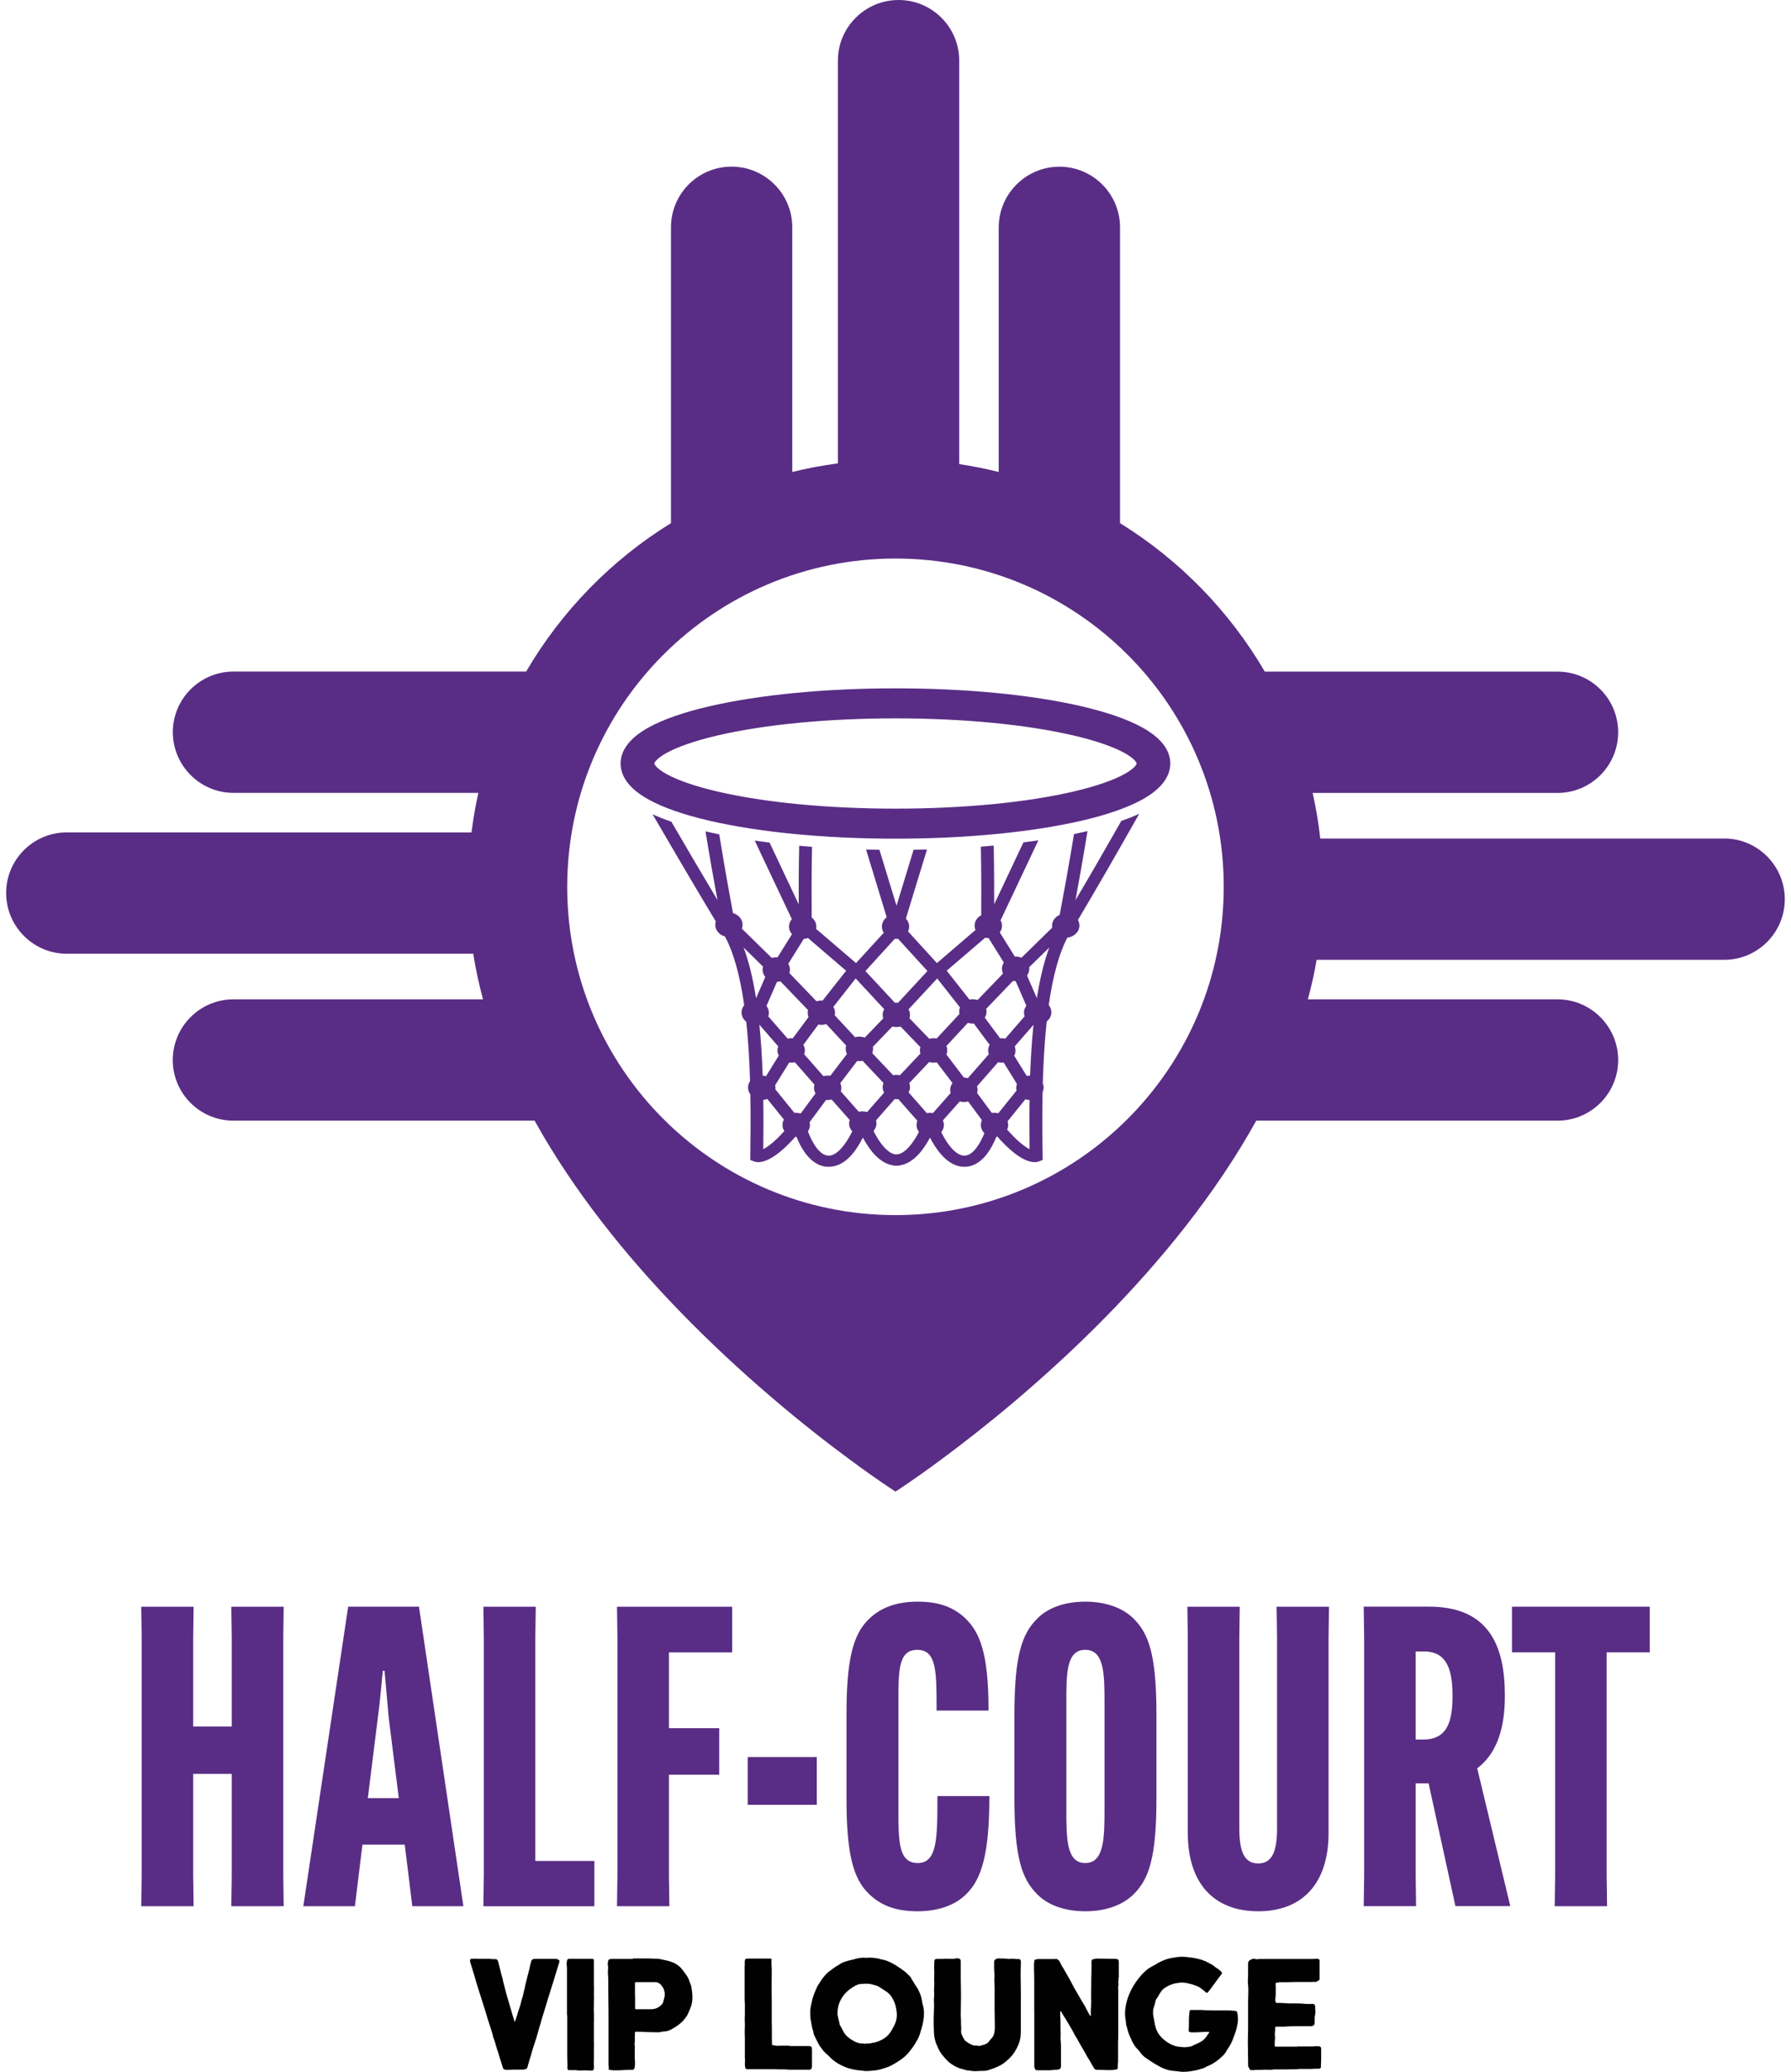 <?xml version="1.0" encoding="UTF-8"?> <svg xmlns="http://www.w3.org/2000/svg" id="Layer_1" data-name="Layer 1" viewBox="0 0 300 347"><defs><style> .cls-1 { fill: #010101; } .cls-2 { fill: #592d85; } </style></defs><g><path class="cls-2" d="M47.52,269.11l-.07,5.12v39.92l.07,5.12h-8.77l.07-5.12v-17.05h-6.46v17.05l.07,5.12h-8.77l.07-5.12v-39.92l-.07-5.12h8.77l-.07,5.12v14.94h6.46v-14.94l-.07-5.12h8.77Z"></path><path class="cls-2" d="M59.44,319.27h-8.63l7.51-50.17h11.86l7.44,50.17h-8.56l-1.26-10.31h-7.09l-1.26,10.31ZM61.61,301.17h5.19l-1.69-13.47-.7-7.86h-.28c-.21,1.83-.49,5.4-.84,7.86l-1.68,13.47Z"></path><path class="cls-2" d="M80.97,319.27l.07-5.12v-39.92l-.07-5.12h8.77l-.07,5.12v37.47h9.89v7.58h-18.59Z"></path><path class="cls-2" d="M112.05,297.24v16.91l.07,5.12h-8.77l.07-5.12v-39.92l-.07-5.12h19.29v7.65h-10.59v12.7h8.42v7.79h-8.42Z"></path><path class="cls-2" d="M125.24,294.29h11.58v8h-11.58v-8Z"></path><path class="cls-2" d="M145.58,317.24c-2.74-2.6-3.79-6.95-3.79-16.07v-13.96c0-9.12,1.05-13.47,3.79-16.07,1.9-1.83,4.49-2.88,8.14-2.88s6.1.98,8.07,2.88c2.32,2.32,3.79,5.75,3.79,15.15v.21h-8.7v-.35c0-6.17,0-9.82-3.23-9.82s-3.16,3.58-3.16,9.05v17.61c0,5.4,0,9.05,3.23,9.05s3.3-4,3.3-10.87v-.35h8.7v.21c0,9.33-1.26,13.68-3.86,16.21-1.75,1.76-4.49,2.88-8.21,2.88s-6.17-1.05-8.07-2.88Z"></path><path class="cls-2" d="M173.71,317.24c-2.53-2.53-3.79-6.1-3.79-16v-14.03c0-9.96,1.26-13.54,3.79-16.07,1.68-1.76,4.49-2.88,8.07-2.88s6.39,1.12,8.14,2.88c2.53,2.53,3.79,6.1,3.79,16.07v14.03c0,9.89-1.26,13.47-3.79,16-1.75,1.76-4.56,2.88-8.14,2.88s-6.39-1.12-8.07-2.88ZM185.01,303.06v-17.68c0-4.91,0-9.05-3.23-9.05s-3.16,4.14-3.16,9.05v17.68c0,4.84,0,8.98,3.16,8.98s3.23-4.14,3.23-8.98Z"></path><path class="cls-2" d="M222.61,269.11l-.07,5.12v32.77c0,8.42-4.35,13.12-11.79,13.12s-11.79-4.7-11.79-13.12v-32.77l-.07-5.12h8.77l-.07,5.12v31.99c0,3.79.77,5.89,3.16,5.89s3.16-2.1,3.16-5.89v-31.99l-.07-5.12h8.77Z"></path><path class="cls-2" d="M237.13,298.71v15.43l.07,5.12h-8.77l.07-5.12v-39.92l-.07-5.12h10.94c10.17,0,12.7,6.74,12.7,14.87v.14c0,5.05-1.19,9.47-4.63,12.07l5.54,23.08h-9.19l-4.49-20.56h-2.18ZM237.13,291.35h1.33c4.07,0,4.84-3.23,4.84-7.23v-.21c0-4-.84-7.3-4.7-7.3h-1.47v14.73Z"></path><path class="cls-2" d="M269.12,276.75v37.4l.07,5.12h-8.77l.07-5.12v-37.4h-7.23v-7.65h23.08v7.65h-7.23Z"></path></g><g><path class="cls-1" d="M81.39,328.09c.27-.03.56-.02.86.02.3.04.59.04.86.02.03,0,.08.04.15.11.05.03.1.09.15.19.13.5.25,1,.38,1.5.12.5.26,1.01.41,1.54.05.28.11.56.19.84.08.29.15.57.22.85.08.3.16.61.24.92.09.31.18.63.28.96.13.43.25.85.38,1.28s.25.86.38,1.31c.05.17.1.33.15.47.05.14.1.29.15.47l.04.08s.04-.05.04-.08c.08-.25.16-.49.24-.71.09-.22.16-.46.21-.71.13-.35.24-.71.36-1.07s.21-.72.28-1.07c.12-.32.22-.65.28-.97s.14-.65.24-.98c.05-.32.12-.65.21-.97s.17-.65.24-.98c.08-.3.16-.61.24-.92s.16-.62.21-.92c.03-.15.06-.29.11-.41s.08-.25.08-.38c.1-.23.26-.35.49-.38h3.6c.23,0,.41.06.56.19.08.1.1.2.08.3-.13.43-.25.84-.38,1.24-.13.4-.25.81-.38,1.24-.13.45-.26.9-.41,1.33-.15.44-.29.88-.41,1.33-.2.6-.39,1.2-.56,1.8-.18.6-.36,1.21-.56,1.84-.12.35-.23.7-.32,1.05-.09.35-.19.71-.32,1.09-.08.3-.16.59-.24.86s-.17.55-.24.83c-.13.43-.26.83-.39,1.22-.14.39-.27.8-.39,1.22-.08.35-.17.68-.28.99-.11.31-.21.63-.28.96-.05.13-.08.22-.1.28-.01.06-.03.16-.06.28-.05.2-.14.33-.26.38-.13.05-.26.09-.41.11h-1.24c-.28,0-.55,0-.83.02-.28.01-.55.02-.83.02-.1,0-.18-.01-.22-.04-.23-.05-.34-.15-.34-.3-.1-.27-.19-.54-.26-.81-.08-.26-.16-.52-.26-.77-.08-.3-.16-.59-.24-.86s-.18-.55-.28-.83c-.1-.32-.19-.64-.28-.96s-.19-.62-.32-.92c-.05-.27-.12-.55-.21-.83-.09-.27-.18-.56-.28-.86-.15-.45-.29-.9-.43-1.35-.14-.45-.28-.92-.43-1.43-.13-.4-.25-.8-.38-1.2-.13-.4-.25-.8-.38-1.2-.15-.5-.3-.98-.45-1.43-.15-.45-.29-.9-.41-1.35s-.26-.89-.39-1.31c-.14-.43-.27-.85-.39-1.28-.05-.12-.09-.23-.11-.32s-.03-.19,0-.32c0-.15.08-.22.23-.22s.31,0,.47-.02c.16-.01.32,0,.47.02h1.5Z"></path><path class="cls-1" d="M94.97,337.55v-7.99c-.03-.2-.04-.38-.06-.54s0-.33.06-.51v-.08c.02-.2.12-.31.3-.34h3.72c.25,0,.39.02.43.06s.06.19.06.47v3.94c.03.25.03.5.02.75-.01.25-.02.5-.02.75.03.22.03.45.02.67-.01.22-.02.44-.02.64,0,.3,0,.6-.02.88s0,.58.02.88c.03.13.03.24.02.34-.01.1-.02.21-.02.34.03.15.03.3.02.45s-.02.31-.02.49v3.38c.03.18.03.34.02.49-.01.15-.02.3-.02.45v1.76c0,.2,0,.39-.02.58-.01.19,0,.37.02.54v.52c-.05.23-.17.34-.38.34-.15,0-.3,0-.45-.02-.15-.01-.3-.02-.45-.02-.3,0-.6,0-.88.02s-.58,0-.88-.06h-1.16c-.15-.03-.23-.11-.23-.26,0-.4,0-.8-.02-1.2-.01-.4-.02-.8-.02-1.2v-6.53h-.04Z"></path><path class="cls-1" d="M106.04,328.02h1.78c.59,0,1.18.01,1.78.04.2,0,.38,0,.54.02.16.01.33.03.51.06.27.08.56.14.86.19s.61.14.94.26c.8.28,1.44.74,1.91,1.39.2.27.39.54.58.79.19.25.34.54.47.86.05.2.11.38.19.52.07.15.14.33.19.53.08.43.13.85.17,1.28s.03.86-.02,1.31c-.03.1-.04.2-.06.3s-.03.2-.06.3c-.1.28-.2.53-.3.77-.1.24-.21.49-.34.77-.1.2-.22.39-.36.56-.14.18-.28.35-.43.53-.28.27-.56.52-.86.73-.3.21-.63.42-.98.62-.48.28-.96.41-1.46.41h-.11c-.27.1-.58.14-.9.13s-.62-.02-.9-.02c-.4,0-.81-.01-1.22-.04s-.83-.04-1.26-.04h-.15c-.05,0-.1.01-.15.04l-.04.04v.04c-.03.05-.03.09-.02.11.01.03.02.06.02.11-.03.28-.03.56-.02.85.01.29,0,.57-.06.84.05.2.07.41.06.62s-.02.42-.02.62v1.11c0,.16.01.33.04.51v.6c0,.2-.03.4-.08.6-.03.17-.14.27-.33.3-.37,0-.75,0-1.14.02-.38.01-.76.03-1.13.06h-.69c-.24,0-.45-.01-.65-.04-.15,0-.26-.04-.34-.11-.05,0-.07-.04-.07-.11.05-.12.06-.24.04-.34-.02-.1-.04-.21-.04-.34v-7.77c0-.88,0-1.75-.02-2.63-.01-.87-.02-1.75-.02-2.63v-1.43c-.03-.25-.04-.49-.06-.73-.01-.24,0-.49.02-.77.03-.22.02-.45-.02-.67-.04-.23-.03-.45.02-.67.05-.25.16-.38.34-.38.12-.02.24-.04.35-.04h3.48v-.08ZM106.38,334.28v2.06c0,.13.05.19.15.19h2.51c.17,0,.36-.02.56-.07.27-.05.51-.14.71-.28.2-.14.39-.29.56-.47.13-.15.21-.31.24-.47.04-.16.08-.33.13-.51.18-.6.13-1.19-.15-1.76-.15-.27-.32-.49-.51-.66-.19-.16-.42-.27-.69-.32h-3.34c-.13,0-.19.05-.19.15v2.14Z"></path><path class="cls-1" d="M132.26,342.69h3.08c.3,0,.49.04.56.11s.11.25.11.52v2.72c0,.11-.01.21-.04.28-.05.22-.18.34-.38.34h-3.38c-.38-.05-.75-.07-1.13-.06s-.76,0-1.16-.02h-4.73c-.23,0-.35-.12-.38-.38-.03-.12-.04-.35-.04-.67.03-.15.03-.31.02-.49-.01-.17-.02-.34-.02-.49v-2.48c0-.45,0-.89-.02-1.31s0-.86.02-1.31c0-.32,0-.64-.02-.96s0-.63.02-.96v-1.91c-.03-.35-.04-.68-.04-.99v-5.31c.03-.15.03-.3.02-.45-.01-.15,0-.31.02-.49,0-.2.09-.3.26-.3.1-.03.24-.04.41-.04h3.53c.23,0,.31.09.26.26-.03.3-.03.59,0,.88.02.29.04.57.04.85-.03,1.75-.03,3.5,0,5.25v3.6c.02.55.03,1.09.02,1.63s0,1.07.02,1.59c0,.28,0,.42.02.43s.16.03.43.06c.2.05.39.07.58.06.19-.01.37-.02.55-.02h1.35v.04Z"></path><path class="cls-1" d="M145.17,327.9c.43-.03.81-.02,1.15.02.34.04.68.09,1.03.17.12.05.26.09.39.11.14.03.27.05.39.08.35.1.69.23,1.01.39.32.16.65.34.98.54.17.13.34.24.51.34s.32.21.47.34c.28.18.52.36.73.56.21.2.42.4.62.6.1.13.18.26.24.39.06.14.14.27.24.39.22.4.5.84.83,1.31.05.13.11.25.17.38.06.13.12.25.17.38.12.28.21.55.26.83s.1.55.15.83c.03.05.03.08.02.09s0,.03.02.06c.12.38.19.75.21,1.13s0,.75-.02,1.13c-.05.38-.12.75-.21,1.13s-.19.75-.32,1.13c-.05.2-.11.41-.19.62-.08.21-.16.42-.26.62-.18.32-.35.63-.53.92-.18.29-.38.57-.6.85-.05.05-.1.1-.13.15-.04.05-.07.1-.09.15-.55.67-1.16,1.23-1.84,1.65-.43.27-.84.52-1.24.73-.4.21-.84.38-1.31.51-.27.1-.56.18-.84.24-.29.06-.58.11-.88.13-.22.02-.45.04-.67.06-.22.01-.44.02-.64.02-.35-.05-.69-.09-1.01-.11s-.65-.08-.97-.15c-.98-.17-1.9-.54-2.78-1.09-.53-.32-.99-.71-1.39-1.16-.2-.18-.4-.36-.6-.54-.2-.19-.38-.39-.53-.62-.13-.15-.24-.31-.36-.47-.11-.16-.21-.32-.28-.47-.13-.25-.25-.5-.38-.75-.13-.25-.24-.49-.34-.71-.05-.13-.08-.24-.09-.34-.01-.1-.03-.21-.06-.34-.1-.25-.17-.5-.21-.75-.04-.25-.08-.5-.13-.75-.08-.32-.12-.63-.13-.92s-.02-.61-.02-.96c.03-.25.06-.49.11-.73.05-.24.1-.48.15-.73.1-.48.24-.93.41-1.37.18-.44.36-.87.56-1.3.12-.2.25-.39.38-.58.12-.19.25-.38.38-.58.2-.27.43-.54.67-.81.25-.26.53-.49.83-.69.48-.38,1.03-.74,1.65-1.09.23-.15.49-.26.79-.34.23-.08.45-.14.67-.19.23-.05.44-.1.64-.15.38-.12.75-.21,1.13-.26s.74-.05,1.09,0ZM144.87,342.31c.2-.03.38-.04.53-.04s.29-.01.41-.04c.12-.03.25-.05.39-.08.14-.02.28-.05.43-.08.42-.12.83-.29,1.22-.51.39-.21.73-.49,1.03-.84.17-.2.33-.42.47-.66.14-.24.27-.48.39-.73.32-.57.49-1.22.49-1.95-.03-.47-.1-.94-.21-1.39-.11-.45-.29-.89-.55-1.31-.2-.4-.52-.76-.97-1.09-.2-.13-.4-.26-.6-.39-.2-.14-.4-.27-.6-.39-.2-.13-.41-.22-.64-.28-.22-.06-.44-.12-.64-.17-.27-.08-.56-.11-.84-.11s-.58.01-.88.04c-.17,0-.39.04-.64.11-.28.13-.56.27-.84.45-.29.17-.56.38-.81.6-.58.5-1.01,1.09-1.31,1.76-.27.6-.41,1.24-.41,1.91v.38c.05.15.09.31.11.47.03.16.06.32.11.47.05.15.08.29.09.43.01.14.06.27.13.39.1.15.18.29.24.43.06.14.14.28.24.43.15.35.39.68.71.98.2.15.34.26.41.34.28.18.55.34.83.49.27.15.58.25.9.3.13.03.26.04.39.04s.27.01.39.04Z"></path><path class="cls-1" d="M170.99,334.62v5.48c0,.33-.01.63-.04.92s-.08.57-.15.84c-.27.88-.69,1.66-1.23,2.36-.5.6-1.1,1.13-1.79,1.58-.35.2-.72.38-1.1.53-.39.15-.78.29-1.18.41-.13.05-.26.08-.41.09-.15.01-.29.02-.41.02-.35,0-.68.01-1.01.04-.32.03-.66.01-1.01-.04-.03-.03-.08-.04-.15-.04-.3,0-.59-.04-.86-.13-.27-.09-.56-.17-.86-.24-.35-.13-.68-.28-.98-.45-.3-.18-.59-.38-.87-.6-.43-.4-.81-.82-1.15-1.26-.34-.44-.61-.93-.81-1.48-.13-.25-.22-.48-.28-.69-.06-.21-.12-.44-.17-.69-.08-.48-.11-.95-.11-1.43-.03-.65-.03-1.29-.02-1.93.01-.64.03-1.28.06-1.93,0-.27,0-.53-.02-.77-.01-.24,0-.49.02-.77.03-.2.03-.38.02-.53s-.02-.32-.02-.53,0-.41.02-.62c.01-.21.02-.43.02-.66-.03-.3-.03-.59-.02-.88.01-.29.02-.58.02-.88-.03-.3-.03-.59-.02-.88s.02-.58.02-.88c0-.22.05-.36.15-.41.1-.05.19-.07.26-.07h.95c.3-.03.61-.03.93-.02.32.01.62.02.93.02.15-.05.29-.08.42-.08.08,0,.14,0,.19-.02.05-.01.1,0,.15.02.3,0,.45.16.45.49v2.55c0,.48,0,.95.02,1.43.01.47.02.95.02,1.43,0,.6,0,1.21-.02,1.82-.01.61-.02,1.23-.02,1.86.03.35.04.7.04,1.05s.01.7.04,1.05v.15c-.05.35-.02.66.09.94.11.27.26.55.43.83.07.13.2.24.37.34.22.18.5.34.82.49.22.13.46.17.71.15.17,0,.36.03.56.08h.04c.27-.08.55-.15.82-.22.27-.08.51-.21.71-.41.1-.13.19-.24.26-.34.07-.1.17-.21.3-.34.2-.22.33-.47.39-.73.06-.26.11-.54.13-.85,0-.57,0-1.15-.02-1.72-.01-.58-.02-1.15-.02-1.73v-3.34c0-.2,0-.41-.02-.62-.01-.21-.02-.42-.02-.62-.03-.05-.03-.12,0-.22.03-.27.03-.54.02-.81-.01-.26-.03-.53-.06-.81v-1.35c0-.15.04-.25.11-.3.1-.1.17-.15.22-.15.15-.08.31-.11.49-.11.2.03.38.03.54.02.16-.01.34,0,.54.02.13,0,.26.01.39.04.14.03.27.03.39,0,.25-.03.49-.03.71,0,.23.03.46.04.71.04h.19s.08.06.15.19c0,.03,0,.05.02.08s.02.06.02.11c0,.27,0,.56-.02.86-.01.3-.02.59-.02.86,0,.73,0,1.43.02,2.12.01.69.02,1.37.02,2.05v.26Z"></path><path class="cls-1" d="M173.24,337.32v-5.31c0-.69-.01-1.39-.04-2.12v-.67c0-.23.01-.44.04-.64,0-.17.03-.28.08-.32.05-.04.16-.07.34-.1.05-.02.16-.04.34-.04h2.7c.05,0,.1,0,.15-.02s.1,0,.15.02c.1.05.19.1.28.15s.16.14.21.26c.1.2.19.39.28.56.09.18.19.35.32.53.3.52.6,1.05.9,1.58.3.52.59,1.06.86,1.61.32.55.64,1.1.96,1.65.31.55.63,1.09.96,1.61.12.27.25.53.39.77.14.24.27.48.39.73.02.03.04.04.06.04s.03.01.06.04c.03,0,.04-.04.04-.11v-.71c0-.23.01-.45.04-.68,0-.15,0-.31.02-.47.01-.16.02-.31.02-.43v-.11c-.03-.48-.03-.95-.02-1.43.01-.47.02-.95.02-1.43,0-.5,0-.99.02-1.48s.02-.98.02-1.48v-.82c0-.18.09-.29.26-.34.33-.1.67-.14,1.02-.11.43,0,.86,0,1.3.02s.89.02,1.34.02h.19c.2.05.33.1.38.15s.08.18.08.38v2.44c0,.13-.01.23-.04.32-.03.09-.03.18,0,.28-.05.17-.06.34-.02.49.04.15.03.3-.02.45-.03.15-.03.3-.02.45.01.15.02.3.02.45v6.45c0,.73-.01,1.45-.04,2.18v3.12c0,.12,0,.22-.02.3s-.02.16-.02.26v.38c.05.28-.08.43-.38.45-.15.03-.3.04-.45.06s-.3.02-.45.02c-.35,0-.72,0-1.09-.02s-.74-.02-1.09-.02c-.15,0-.26-.03-.34-.08s-.15-.14-.23-.26c-.18-.3-.35-.6-.51-.9-.17-.3-.35-.6-.55-.9-.28-.52-.57-1.04-.87-1.54-.3-.5-.59-1.01-.87-1.54-.15-.22-.3-.46-.43-.71s-.27-.5-.39-.75c-.2-.35-.4-.69-.6-1.01-.2-.32-.4-.66-.6-1.01-.1-.13-.19-.26-.26-.41-.08-.15-.18-.31-.3-.49,0-.05-.04-.11-.11-.19-.03,0-.05-.01-.08-.04,0,.03,0,.04-.02.04s-.02.01-.02.04v.86c.03.38.04.76.04,1.15v1.15c.03.2.03.41.02.64s-.02.45-.02.67c.03.28.04.55.06.83.01.28.02.55.02.83v3.08c0,.13-.05.24-.15.34-.1.1-.21.15-.34.15-.15.03-.29.04-.43.04s-.28.01-.43.04c-.08,0-.16,0-.24.02s-.18.02-.28.02h-2.18c-.2-.05-.3-.13-.3-.23-.03-.07-.05-.15-.08-.22s-.04-.15-.04-.22v-8.71Z"></path><path class="cls-1" d="M200.96,336.64c.35.03.71.04,1.07.06.36.01.72.02,1.07.02h2.29c.27,0,.52,0,.75.02.22.01.46.03.71.06.23,0,.36.11.41.34.05.27.08.54.09.81.01.26,0,.53-.02.81-.08.53-.19,1.03-.36,1.52-.16.49-.34.98-.54,1.48-.15.38-.34.73-.56,1.07-.23.34-.44.68-.64,1.03-.15.2-.32.39-.51.56-.19.17-.38.35-.58.52-.65.53-1.36.94-2.14,1.24-.15.13-.39.23-.71.3-.35.13-.71.23-1.09.3s-.78.14-1.2.19c-.28.03-.56.04-.85.04s-.57-.03-.84-.08c-.2-.03-.39-.04-.58-.06s-.38-.03-.58-.06c-.3-.05-.58-.12-.83-.21-.25-.09-.51-.19-.79-.32-.78-.4-1.58-.89-2.4-1.46-.53-.32-.98-.78-1.35-1.35-.1-.1-.19-.19-.26-.28-.08-.09-.18-.19-.3-.32-.23-.3-.42-.62-.58-.96-.16-.34-.32-.68-.47-1.03-.12-.3-.22-.6-.3-.92-.08-.31-.16-.62-.26-.92v-.22c-.03-.2-.05-.4-.08-.6-.03-.2-.05-.41-.08-.64-.03-.6.03-1.2.15-1.78.12-.59.3-1.17.53-1.74.4-.98.95-1.9,1.65-2.78.3-.38.6-.7.9-.98.3-.3.63-.56.99-.77.36-.21.73-.42,1.11-.62.08-.08.16-.13.26-.17.1-.04.19-.08.26-.13.4-.2.8-.36,1.2-.49.4-.12.82-.21,1.27-.26.73-.15,1.5-.16,2.33-.04.5.05.98.13,1.44.23s.93.25,1.41.45c.4.2.81.43,1.24.67.05.05.13.11.23.19.1.08.2.15.3.23.25.13.54.35.86.67.12.13.14.25.04.38-.1.13-.19.24-.26.34-.07.1-.16.21-.26.34-.25.33-.48.64-.69.94s-.44.61-.69.94c-.05.08-.11.15-.17.22s-.13.16-.21.26c-.1.15-.22.15-.38,0-.13-.13-.26-.24-.39-.34-.14-.1-.27-.2-.39-.3-.25-.2-.57-.36-.97-.49-.25-.1-.49-.18-.71-.24-.23-.06-.46-.12-.71-.17-.55-.1-1.08-.1-1.58,0-.7.08-1.36.33-1.99.75-.38.22-.65.5-.83.82-.13.18-.23.35-.32.53-.09.18-.19.34-.32.49-.13.2-.21.41-.24.62s-.09.42-.17.62c-.03.1-.05.19-.08.28s-.05.18-.08.28c-.05.38-.05.75,0,1.13.08.35.14.68.19.99.05.31.12.63.22.96.25.85.78,1.58,1.58,2.18.23.18.46.33.69.47.24.14.47.24.69.32.12.05.23.09.32.11.09.03.19.05.32.08.35.05.69.09,1.01.11.32.03.66,0,1.01-.08.18,0,.32-.04.45-.11.25-.13.48-.23.69-.32.21-.09.43-.19.66-.32.25-.13.46-.28.64-.45.17-.18.34-.36.49-.56.05-.12.11-.22.19-.3.08-.08.14-.17.19-.3.03-.03.03-.06.02-.1s-.04-.04-.09-.02h-.64c-.35.03-.69.04-1.01.06s-.66.02-1.01.02h-.23c-.2-.03-.33-.06-.39-.11s-.08-.17-.06-.38c.02-.25.04-.49.04-.73v-.69c0-.23,0-.46.02-.69.01-.24.03-.47.06-.69,0-.05,0-.1.02-.15.01-.05.02-.1.02-.15.08-.13.17-.18.3-.15h1.39Z"></path><path class="cls-1" d="M217.32,342.76h2.63c.15-.03.3-.04.45-.04h.45c.28,0,.43.13.45.38v1.43c0,.28,0,.54-.02.81-.01.26-.02.53-.02.81,0,.23-.11.34-.34.34h-.58c-.19,0-.38.01-.58.04h-2.1c-.35.05-.71.07-1.09.06s-.74,0-1.09.02h-2.14c-.25.05-.5.07-.75.06s-.5-.02-.75-.02c-.28.03-.54.04-.79.04h-.79c-.1.03-.2.04-.3.04h-.34c-.07.03-.16-.01-.26-.11-.08-.13-.14-.24-.21-.36-.06-.11-.09-.26-.09-.43v-1.02c-.03-.38-.03-.76-.02-1.17.01-.4,0-.79-.02-1.16,0-.58,0-1.15.02-1.71s.02-1.13.02-1.71v-3.5c0-.35,0-.71.02-1.07.01-.36.02-.73.02-1.11,0-.2,0-.41-.02-.64-.01-.22-.03-.46-.06-.71,0-.2,0-.42.02-.67s.02-.48.02-.71v-1.86c0-.1.06-.24.19-.41.25-.17.48-.27.68-.3.08-.03.15-.03.22,0,.15.07.3.1.45.07.15-.02.3-.04.45-.04h8.67c.25,0,.5-.01.75-.04h.23c.22.05.34.16.34.33v2.79c0,.12,0,.24-.02.34-.01.1-.08.17-.21.22-.2.15-.39.22-.56.22-.1-.03-.2-.03-.3-.02-.1.01-.2.02-.3.02h-2.25c-.35,0-.7,0-1.05.02-.35.01-.7.02-1.05.02h-1.01c-.25.05-.44.08-.56.08-.05.1-.07.2-.06.28.01.09.02.18.02.29v1.1c0,.38-.03.74-.07,1.1,0,.23.01.39.04.49,0-.03.04,0,.11.08,0,.03.03.04.08.04.32,0,.65,0,.97.02s.66.03,1.01.06h1.16c.38,0,.78.01,1.2.04.25.03.51.04.77.06.26.01.52,0,.77-.02.38-.03.56.13.56.45,0,.22.01.45.04.67.02.22.01.45-.04.67-.05.2-.08.41-.08.62v.77c0,.32-.18.51-.53.56h-2.55c-.48,0-.95.01-1.43.04-.32.03-.65.04-.97.04h-.98c-.1,0-.15.05-.15.15,0,.25-.01.49-.04.71-.03.22-.03.48,0,.75.02.18.02.35,0,.53-.03.17-.04.36-.04.56v.49c0,.1.05.15.15.15h3.64Z"></path></g><g><path class="cls-2" d="M288.83,140.45h-67.68c-.29-2.59-.71-5.14-1.28-7.64h41.02c5.6,0,10.16-4.56,10.16-10.17s-4.56-10.15-10.16-10.15h-49.03c-5.92-10.14-14.27-18.69-24.25-24.87v-49.54c0-5.6-4.55-10.16-10.15-10.16s-10.17,4.56-10.17,10.16v40.97c-2.17-.54-4.38-.98-6.62-1.32V10.14c0-5.59-4.55-10.14-10.15-10.14s-10.17,4.55-10.17,10.14v67.47c-2.59.35-5.14.82-7.64,1.44v-40.98c0-5.6-4.56-10.16-10.17-10.16s-10.15,4.56-10.15,10.16v49.55c-9.98,6.16-18.33,14.72-24.26,24.86h-49.02c-5.6,0-10.16,4.55-10.16,10.15s4.56,10.17,10.16,10.17h41.02c-.49,2.17-.87,4.38-1.15,6.62H11.17c-5.59,0-10.14,4.55-10.14,10.15s4.55,10.17,10.14,10.17h68.1c.41,2.6.96,5.14,1.64,7.64h-41.81c-5.6,0-10.16,4.56-10.16,10.17s4.56,10.15,10.16,10.15h50.45c6.62,11.94,15.42,22.76,24.26,31.88,5.24,5.41,10.49,10.24,15.3,14.35,5.07,4.35,9.66,7.9,13.24,10.54,4.7,3.48,7.65,5.36,7.65,5.36,0,0,2.95-1.89,7.65-5.37,3.33-2.46,7.54-5.72,12.2-9.65,4.77-4.05,10.03-8.8,15.3-14.17,9.18-9.35,18.4-20.53,25.28-32.94h50.46c5.6,0,10.16-4.55,10.16-10.15s-4.56-10.17-10.16-10.17h-41.82c.59-2.17,1.09-4.38,1.47-6.62h68.28c5.59,0,10.14-4.55,10.14-10.15s-4.55-10.17-10.14-10.17ZM150,203.52c-30.37,0-54.99-24.62-54.99-54.98s24.62-54.99,54.99-54.99,54.98,24.62,54.98,54.99-24.62,54.98-54.98,54.98Z"></path><g><path class="cls-2" d="M187.77,137.59c-2.46,4.33-5.27,9.22-7.62,13.17.58-3.13,1.34-7.4,2.01-11.56-.12.03-.24.06-.35.08-.62.14-1.26.28-1.91.42-.9,5.54-1.94,11.12-2.4,13.53-.78.34-1.28,1.04-1.28,1.83,0,.1,0,.21.03.31l-5.15,5.04c-.34-.15-.72-.22-1.11-.19l-2.52-4.05c.24-.33.37-.71.37-1.11,0-.32-.08-.63-.24-.91l6.33-13.4c-.82.12-1.65.24-2.5.34l-4.9,10.38c0-2.57,0-6.19-.08-9.84-.71.07-1.43.13-2.15.18.09,4.55.08,9.03.06,11.48-.68.37-1.11,1.02-1.11,1.75,0,.25.05.49.15.72l-6.46,5.55-4.84-5.31c.12-.25.19-.53.19-.81,0-.49-.2-.96-.55-1.33.54-1.78,2-6.59,3.54-11.58-.74.02-1.49.04-2.25.05-1.07,3.48-2.11,6.9-2.86,9.37-.75-2.47-1.79-5.88-2.86-9.37-.75-.01-1.5-.03-2.24-.04,1.49,4.87,2.92,9.54,3.46,11.35-.51.38-.81.96-.81,1.56,0,.36.11.72.31,1.03l-4.64,5.08-6.69-5.73c.03-.13.04-.25.04-.38,0-.59-.29-1.15-.78-1.53-.02-2.49-.04-7.11.06-11.83-.72-.06-1.44-.12-2.15-.18-.08,3.63-.09,7.23-.08,9.81l-4.88-10.34c-.85-.11-1.68-.22-2.49-.34l6.22,13.16c-.31.36-.48.8-.48,1.25s.18.91.5,1.27l-2.42,3.88c-.33-.03-.65,0-.96.1l-5.01-4.91c.08-.21.12-.43.12-.65,0-.91-.67-1.69-1.61-1.95-.44-2.38-1.43-7.76-2.3-13.19-.78-.16-1.54-.32-2.28-.5,0,0-.01,0-.02,0,.66,4.14,1.43,8.39,2,11.5-2.36-3.95-5.21-8.81-7.72-13.12-1.14-.39-2.19-.81-3.15-1.24,3.41,5.85,7.7,13.17,10.59,17.94-.06.18-.09.37-.09.56,0,.91.66,1.69,1.61,1.95,1.43,2.59,2.52,6.47,3.24,11.53-.29.35-.45.77-.45,1.21,0,.59.29,1.16.79,1.54.32,2.94.53,6.29.64,9.96-.22.32-.34.69-.34,1.07,0,.41.14.81.39,1.14.07,3.96.02,7.65-.01,10.35v.65s.66.25.66.25c.74.27,2.87.4,6.88-4.13.07,0,.13,0,.2,0,.81,2.03,2.49,5.02,5.37,5.02s4.68-2.81,5.75-4.89c.98,1.86,2.7,4.32,5.08,4.65v.04h1.07v-.04c1.11-.15,2.17-.78,3.18-1.86.81-.88,1.46-1.94,1.91-2.79.45.88,1.12,2,1.96,2.92,1.18,1.31,2.46,1.97,3.79,1.97,2.89,0,4.57-3.02,5.37-5.04.05,0,.1-.01.16-.02,4.03,4.57,6.17,4.44,6.92,4.17l.67-.25v-.65c-.05-2.79-.1-6.61-.01-10.72.11-.25.17-.51.17-.77,0-.24-.05-.47-.14-.7.11-3.83.33-7.31.66-10.36.5-.39.78-.95.78-1.54,0-.44-.16-.86-.44-1.21.7-4.91,1.75-8.71,3.12-11.3,1.13-.12,2.02-.99,2.02-2.03,0-.32-.09-.64-.25-.93,2.86-4.77,7-12,10.27-17.78-.93.43-1.95.83-3.06,1.22ZM170.12,164.31l1.8,4.15c-.26.34-.4.73-.4,1.15,0,.21.04.42.11.61l-3.25,3.74c-.19-.04-.38-.06-.57-.06-.09,0-.19,0-.28.02l-2.58-3.48c.2-.31.3-.66.3-1.01,0-.15-.02-.31-.06-.46l4.49-4.68c.14.03.29.04.44.04ZM165.63,176.57l-3.51,4.01c-.21-.06-.43-.09-.65-.09l-2.94-3.86c.09-.22.14-.46.14-.7,0-.25-.05-.5-.15-.73l3.61-3.89c.32.11.65.16,1,.13l2.64,3.56c-.16.29-.25.6-.25.92,0,.22.04.43.11.63ZM165.03,157.06c.18.04.37.06.56.05l2.56,4.11c-.21.31-.32.67-.32,1.04,0,.28.06.55.18.8l-4.26,4.43c-.25-.08-.52-.13-.8-.13-.19,0-.38.02-.56.06l-3.81-4.84,6.44-5.52ZM156.99,163.89l3.81,4.84c-.09.22-.13.45-.13.68,0,.14.02.28.05.41l-3.83,4.12c-.4-.08-.83-.06-1.23.05l-3.32-3.44c.06-.18.09-.37.09-.57,0-.32-.08-.64-.25-.92l4.8-5.17ZM154.17,176.46l-3.44,3.64c-.19-.04-.38-.07-.58-.07s-.37.02-.55.06l-3.5-3.71c.1-.23.14-.47.14-.71,0-.11-.01-.22-.03-.34l3.27-3.4c.44.12.92.12,1.36,0l3.33,3.46c-.06.18-.08.36-.08.54s.03.35.08.52ZM149.87,157.26c.18,0,.37,0,.55-.03l4.93,5.41-4.93,5.32c-.09-.01-.19-.02-.28-.02-.08,0-.16,0-.25.01l-4.93-5.31,4.9-5.38ZM148.11,169.04c-.17.29-.26.61-.26.94,0,.2.03.4.1.59l-3.1,3.22c-.28-.11-.59-.17-.91-.17-.24,0-.48.03-.71.1l-3.41-3.67c.03-.14.05-.29.05-.43,0-.34-.1-.68-.28-.98l3.74-4.76,4.78,5.15ZM134.56,175l2.51-3.39c.44.09.91.06,1.33-.08l3.34,3.59c-.06.18-.08.36-.08.55,0,.3.07.59.21.86l-2.79,3.66c-.38-.07-.78-.05-1.15.06l-3.23-3.68c.08-.21.12-.42.12-.64,0-.33-.09-.64-.25-.93ZM134.64,157.26c.24-.02.48-.07.7-.15l6.39,5.48-3.94,5c-.35-.03-.7.01-1.02.12l-4.54-4.73c.06-.18.09-.38.09-.57,0-.35-.1-.68-.28-.98l2.6-4.18ZM130.14,164.45c.2,0,.39-.04.58-.09l4.63,4.82c-.04.15-.06.3-.06.45,0,.24.05.49.14.72l-2.64,3.56c-.28-.03-.57-.01-.85.05l-3.25-3.73c.07-.19.1-.39.1-.6,0-.41-.14-.81-.4-1.15l1.75-4.02ZM126.64,167.19c-.52-3.35-1.22-6.19-2.08-8.48l3.25,3.18c-.05.17-.07.34-.07.52,0,.44.16.87.45,1.22l-1.55,3.57ZM127.21,171.64l3.15,3.62c-.08.21-.13.44-.13.67,0,.3.07.6.22.87l-2.14,3.45c-.18-.05-.36-.08-.55-.1-.11-3.08-.3-5.94-.56-8.51ZM127.85,192.48c.03-2.45.05-5.24,0-8.26.23-.02.46-.08.67-.16l2.79,3.45c-.16.28-.24.59-.24.91,0,.36.11.71.31,1.02-1.67,1.86-2.83,2.68-3.54,3.04ZM133.37,186.38c-.1,0-.2,0-.3.02l-3.2-3.96c.01-.08.02-.16.02-.24,0-.15-.02-.29-.05-.43l2.36-3.81c.31.04.63.02.94-.05l3.29,3.76c-.05.17-.08.35-.08.54,0,.33.09.64.25.93l-2.48,3.36c-.24-.07-.49-.11-.74-.11ZM138.8,193.56c-1.45,0-2.73-2.06-3.47-4.07.22-.32.34-.69.34-1.07,0-.16-.02-.31-.06-.46l2.76-3.73c.31.03.63,0,.93-.07l3.03,3.43c-.07.19-.1.39-.1.6,0,.48.19.94.53,1.3-.99,2.02-2.5,4.08-3.95,4.08ZM144.51,186.13c-.22,0-.44.03-.65.09l-3.03-3.43c.07-.19.1-.39.1-.59,0-.27-.06-.54-.18-.78l2.83-3.72c.3.04.61.03.9-.03l3.51,3.72c-.09.22-.14.46-.14.7,0,.32.08.63.24.92l-2.85,3.25c-.23-.07-.48-.11-.73-.11ZM150.16,193.35c-1.4,0-2.88-1.98-3.84-3.92.31-.36.49-.8.49-1.26,0-.18-.02-.35-.07-.52l3.12-3.56c.2.02.41.02.61,0l3.19,3.63c-.09.22-.14.46-.14.69,0,.42.14.83.41,1.17-.95,1.86-2.4,3.76-3.77,3.77ZM155.25,186.44l-3.05-3.47c.15-.28.23-.58.23-.89,0-.23-.04-.46-.13-.67l3.34-3.53c.41.12.85.14,1.27.05l2.64,3.47c-.25.33-.39.73-.39,1.14,0,.18.03.36.08.53l-2.97,3.36c-.34-.06-.69-.06-1.03.02ZM161.53,193.56c-1.21,0-2.65-1.46-3.87-3.93.29-.35.45-.77.45-1.21,0-.26-.06-.52-.17-.76l2.82-3.18c.45.13.95.14,1.4,0l2.32,3.14c-.12.25-.18.52-.18.8,0,.51.21,1,.59,1.37-.47,1.17-1.7,3.77-3.35,3.77ZM167.2,186.46c-.2-.05-.42-.08-.63-.08-.14,0-.28.01-.42.04l-2.48-3.35c.05-.17.08-.35.08-.53,0-.2-.03-.4-.1-.59l3.54-4.04c.3.08.62.1.93.06l2.22,3.58c-.08.21-.12.44-.12.66,0,.15.02.3.06.45l-3.07,3.81ZM168.7,189.18c.11-.24.17-.5.17-.76,0-.21-.04-.41-.1-.61l2.98-3.69c.23.07.47.11.71.12-.04,3.01-.02,5.8,0,8.24-.74-.38-1.98-1.26-3.77-3.3ZM172.56,180.15c-.2,0-.39.02-.58.06l-2.1-3.39c.15-.27.22-.57.22-.88,0-.23-.04-.46-.13-.68l3.14-3.61c-.26,2.57-.45,5.43-.56,8.51ZM173.68,167.19l-1.65-3.8c.25-.33.38-.72.38-1.13,0-.09,0-.17-.02-.26l3.37-3.29c-.86,2.29-1.56,5.13-2.08,8.48Z"></path><path class="cls-2" d="M194.55,124.3c-.77-.88-1.87-1.72-3.26-2.48-2.42-1.33-5.79-2.51-10.03-3.5-8.39-1.96-19.49-3.03-31.27-3.03s-22.88,1.08-31.27,3.03c-4.24.99-7.61,2.17-10.03,3.5-1.39.76-2.48,1.6-3.26,2.48-.98,1.12-1.48,2.32-1.48,3.58s.5,2.47,1.48,3.58c.77.88,1.87,1.72,3.26,2.48,2.42,1.33,5.79,2.51,10.03,3.5,8.39,1.96,19.49,3.03,31.27,3.03s22.88-1.08,31.27-3.03c4.24-.99,7.61-2.17,10.03-3.5,1.39-.76,2.48-1.6,3.26-2.48.98-1.12,1.48-2.32,1.48-3.58s-.5-2.47-1.48-3.58ZM188.33,129.66c-1.91,1.05-4.85,2.06-8.49,2.91-7.93,1.85-18.53,2.87-29.84,2.87s-21.91-1.02-29.84-2.87c-3.64-.85-6.58-1.86-8.49-2.91-1.68-.93-2.06-1.61-2.06-1.78s.38-.85,2.06-1.78c1.91-1.05,4.85-2.06,8.49-2.91,7.93-1.85,18.53-2.87,29.84-2.87s21.91,1.02,29.84,2.87c3.64.85,6.58,1.86,8.49,2.91,1.68.93,2.06,1.61,2.06,1.78s-.38.85-2.06,1.78Z"></path></g></g></svg> 